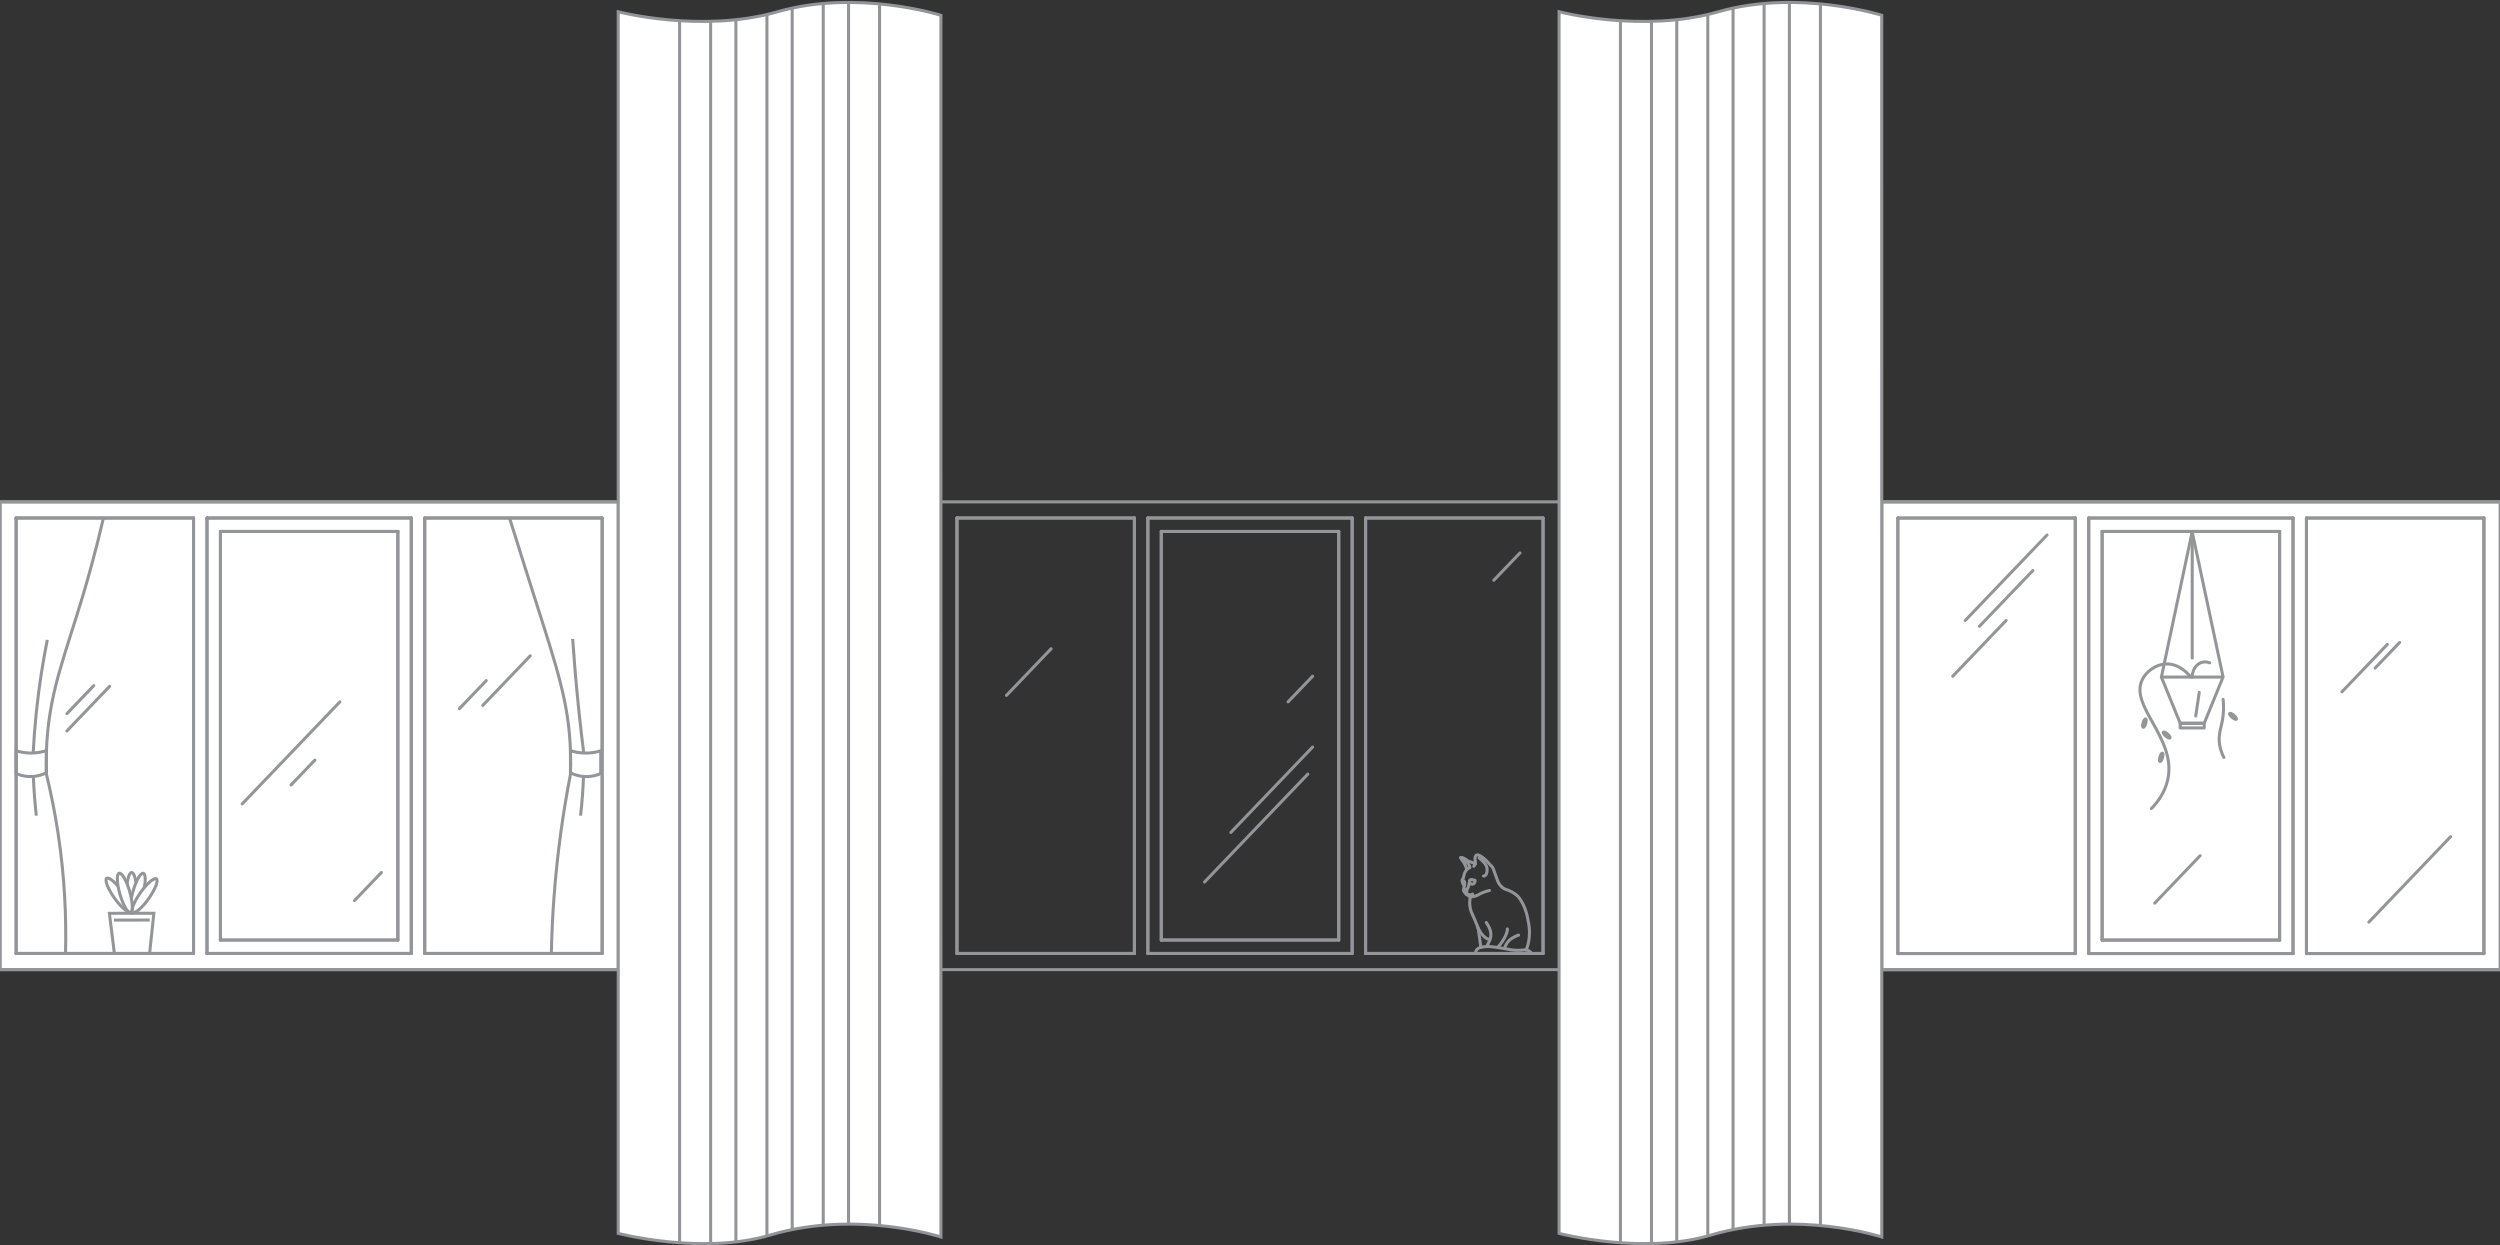 <?xml version="1.0" encoding="utf-8"?>
<!-- Generator: Adobe Illustrator 22.0.0, SVG Export Plug-In . SVG Version: 6.00 Build 0)  -->
<svg version="1.1" id="Layer_1" xmlns="http://www.w3.org/2000/svg" xmlns:xlink="http://www.w3.org/1999/xlink" x="0px" y="0px"
	 viewBox="0 0 8192 4081.2" style="enable-background:new 0 0 8192 4081.2;" xml:space="preserve">
<rect x="0" y="0" width="8192" height="4081.2" fill="#333333" stroke="none"/>
<style type="text/css">
	.st0{fill:#FFFFFF;stroke:#939598;stroke-width:10;stroke-miterlimit:10;}
	.st1{fill:none;stroke:#939598;stroke-width:10;stroke-linecap:round;stroke-linejoin:round;}
	.st2{clip-path:url(#SVGID_2_);}
	.st3{fill:none;stroke:#939598;stroke-width:10;stroke-miterlimit:10;}
	.st4{fill:#FFFFFF;stroke:#929497;stroke-width:10;stroke-miterlimit:10;}
	.st5{clip-path:url(#SVGID_4_);}
	.st6{fill:none;stroke:#929497;stroke-width:10;stroke-linecap:round;stroke-linejoin:round;}
	.st7{clip-path:url(#SVGID_6_);}
</style>
<rect y="1644.6" class="st0" width="2026" height="1532.7"/>
<rect x="6166.3" y="1644.6" class="st0" width="2026" height="1532.7"/>
<rect x="6166.3" y="1644.6" class="st0" width="2026" height="1532.7"/>
<g>
	<line class="st1" x1="0" y1="3177.3" x2="0" y2="1644.6"/>
	<line class="st1" x1="3083" y1="1644.6" x2="5109" y2="1644.6"/>
	<line class="st1" x1="0" y1="1644.6" x2="2026" y2="1644.6"/>
	<line class="st1" x1="2026" y1="3177.3" x2="0" y2="3177.3"/>
	<line class="st1" x1="5109" y1="3177.3" x2="3083" y2="3177.3"/>
	<line class="st1" x1="8192" y1="3177.3" x2="6166" y2="3177.3"/>
	<line class="st1" x1="1303.7" y1="1741.5" x2="722.3" y2="1741.5"/>
	<line class="st1" x1="722.3" y1="1741.5" x2="722.3" y2="3080.3"/>
	<line class="st1" x1="722.3" y1="3080.3" x2="1303.7" y2="3080.3"/>
	<line class="st1" x1="1303.7" y1="3080.3" x2="1303.7" y2="1741.5"/>
	<line class="st1" x1="1347.7" y1="1697.4" x2="678.3" y2="1697.4"/>
	<line class="st1" x1="678.3" y1="1697.4" x2="678.3" y2="3124.4"/>
	<line class="st1" x1="678.3" y1="3124.4" x2="1347.7" y2="3124.4"/>
	<line class="st1" x1="1347.7" y1="3124.4" x2="1347.7" y2="1697.4"/>
	<line class="st1" x1="1303.7" y1="1741.5" x2="1303.7" y2="3080.3"/>
	<line class="st1" x1="1303.7" y1="3080.3" x2="722.3" y2="3080.3"/>
	<line class="st1" x1="722.3" y1="3080.3" x2="722.3" y2="1741.5"/>
	<line class="st1" x1="722.3" y1="1741.5" x2="1303.7" y2="1741.5"/>
	<line class="st1" x1="1973.1" y1="1697.4" x2="1391.7" y2="1697.4"/>
	<line class="st1" x1="1391.7" y1="1697.4" x2="1391.7" y2="3124.4"/>
	<line class="st1" x1="1391.7" y1="3124.4" x2="1973.1" y2="3124.4"/>
	<line class="st1" x1="1973.1" y1="3124.4" x2="1973.1" y2="1697.4"/>
	<line class="st1" x1="634.2" y1="1697.4" x2="52.8" y2="1697.4"/>
	<line class="st1" x1="52.8" y1="1697.4" x2="52.8" y2="3124.4"/>
	<line class="st1" x1="52.8" y1="3124.4" x2="634.2" y2="3124.4"/>
	<line class="st1" x1="634.2" y1="3124.4" x2="634.2" y2="1697.4"/>
	<line class="st1" x1="1391.7" y1="1697.4" x2="1391.7" y2="3124.4"/>
	<line class="st1" x1="52.8" y1="3124.4" x2="52.8" y2="1697.4"/>
	<line class="st1" x1="52.8" y1="1697.4" x2="634.2" y2="1697.4"/>
	<line class="st1" x1="634.2" y1="3124.4" x2="52.8" y2="3124.4"/>
	<line class="st1" x1="1347.7" y1="3124.4" x2="678.3" y2="3124.4"/>
	<line class="st1" x1="678.3" y1="3124.4" x2="678.3" y2="1697.4"/>
	<line class="st1" x1="678.3" y1="1697.4" x2="1347.7" y2="1697.4"/>
	<line class="st1" x1="1347.7" y1="1697.4" x2="1347.7" y2="3124.4"/>
	<line class="st1" x1="1391.7" y1="1697.4" x2="1973.1" y2="1697.4"/>
	<line class="st1" x1="1973.1" y1="1697.4" x2="1973.1" y2="3124.4"/>
	<line class="st1" x1="1973.1" y1="3124.4" x2="1391.7" y2="3124.4"/>
	<line class="st1" x1="634.2" y1="1697.4" x2="634.2" y2="3124.4"/>
	<line class="st1" x1="3805.3" y1="1741.5" x2="3805.3" y2="3080.3"/>
	<line class="st1" x1="3805.3" y1="3080.3" x2="4386.7" y2="3080.3"/>
	<line class="st1" x1="4386.7" y1="3080.3" x2="4386.7" y2="1741.5"/>
	<line class="st1" x1="4386.7" y1="1741.5" x2="3805.3" y2="1741.5"/>
	<line class="st1" x1="3761.3" y1="1697.4" x2="3761.3" y2="3124.4"/>
	<line class="st1" x1="3761.3" y1="3124.4" x2="4430.7" y2="3124.4"/>
	<line class="st1" x1="4430.7" y1="3124.4" x2="4430.7" y2="1697.4"/>
	<line class="st1" x1="4430.7" y1="1697.4" x2="3761.3" y2="1697.4"/>
	<line class="st1" x1="3805.3" y1="1741.5" x2="4386.7" y2="1741.5"/>
	<line class="st1" x1="4386.7" y1="1741.5" x2="4386.7" y2="3080.3"/>
	<line class="st1" x1="4386.7" y1="3080.3" x2="3805.3" y2="3080.3"/>
	<line class="st1" x1="3805.3" y1="3080.3" x2="3805.3" y2="1741.5"/>
	<line class="st1" x1="3135.8" y1="1697.4" x2="3135.8" y2="3124.4"/>
	<line class="st1" x1="3135.8" y1="3124.4" x2="3717.2" y2="3124.4"/>
	<line class="st1" x1="3717.2" y1="3124.4" x2="3717.2" y2="1697.4"/>
	<line class="st1" x1="3717.2" y1="1697.4" x2="3135.8" y2="1697.4"/>
	<line class="st1" x1="4474.8" y1="1697.4" x2="4474.8" y2="3124.4"/>
	<line class="st1" x1="4474.8" y1="3124.4" x2="5056.2" y2="3124.4"/>
	<line class="st1" x1="5056.2" y1="3124.4" x2="5056.2" y2="1697.4"/>
	<line class="st1" x1="5056.2" y1="1697.4" x2="4474.8" y2="1697.4"/>
	<line class="st1" x1="3717.2" y1="3124.4" x2="3717.2" y2="1697.4"/>
	<line class="st1" x1="3717.2" y1="3124.4" x2="3135.8" y2="3124.4"/>
	<line class="st1" x1="3135.8" y1="3124.4" x2="3135.8" y2="1697.4"/>
	<line class="st1" x1="3135.8" y1="1697.4" x2="3717.2" y2="1697.4"/>
	<line class="st1" x1="5056.2" y1="3124.4" x2="4474.8" y2="3124.4"/>
	<line class="st1" x1="4474.8" y1="1697.4" x2="5056.2" y2="1697.4"/>
	<line class="st1" x1="5056.2" y1="1697.4" x2="5056.2" y2="3124.4"/>
	<line class="st1" x1="3761.3" y1="3124.4" x2="3761.3" y2="1697.4"/>
	<line class="st1" x1="3761.3" y1="1697.4" x2="4430.7" y2="1697.4"/>
	<line class="st1" x1="4430.7" y1="1697.4" x2="4430.7" y2="3124.4"/>
	<line class="st1" x1="4430.7" y1="3124.4" x2="3761.3" y2="3124.4"/>
	<line class="st1" x1="4474.8" y1="3124.4" x2="4474.8" y2="1697.4"/>
</g>
<line class="st1" x1="6166" y1="1644.7" x2="8192" y2="1644.7"/>
<line class="st1" x1="6888.3" y1="3080.5" x2="7469.8" y2="3080.5"/>
<line class="st1" x1="7469.8" y1="3080.5" x2="7469.8" y2="1741.5"/>
<line class="st1" x1="7469.8" y1="1741.5" x2="6888.3" y2="1741.5"/>
<line class="st1" x1="6888.3" y1="1741.5" x2="6888.3" y2="3080.5"/>
<line class="st1" x1="6844.3" y1="3124.6" x2="7513.8" y2="3124.6"/>
<line class="st1" x1="7513.8" y1="3124.6" x2="7513.8" y2="1697.5"/>
<line class="st1" x1="7513.8" y1="1697.5" x2="6844.3" y2="1697.5"/>
<line class="st1" x1="6844.3" y1="1697.5" x2="6844.3" y2="3124.6"/>
<line class="st1" x1="6888.3" y1="3080.5" x2="6888.3" y2="1741.5"/>
<line class="st1" x1="6888.3" y1="1741.5" x2="7469.8" y2="1741.5"/>
<line class="st1" x1="7469.8" y1="1741.5" x2="7469.8" y2="3080.5"/>
<line class="st1" x1="7469.8" y1="3080.5" x2="6888.3" y2="3080.5"/>
<line class="st1" x1="6218.9" y1="3124.6" x2="6800.3" y2="3124.6"/>
<line class="st1" x1="6800.3" y1="3124.6" x2="6800.3" y2="1697.5"/>
<line class="st1" x1="6800.3" y1="1697.5" x2="6218.9" y2="1697.5"/>
<line class="st1" x1="6218.9" y1="1697.5" x2="6218.9" y2="3124.6"/>
<line class="st1" x1="7557.8" y1="3124.6" x2="8139.2" y2="3124.6"/>
<line class="st1" x1="8139.2" y1="3124.6" x2="8139.2" y2="1697.5"/>
<line class="st1" x1="8139.2" y1="1697.5" x2="7557.8" y2="1697.5"/>
<line class="st1" x1="7557.8" y1="1697.5" x2="7557.8" y2="3124.6"/>
<line class="st1" x1="6800.3" y1="3124.6" x2="6800.3" y2="1697.5"/>
<line class="st1" x1="8139.2" y1="1697.5" x2="8139.2" y2="3124.6"/>
<line class="st1" x1="8139.2" y1="3124.6" x2="7557.8" y2="3124.6"/>
<line class="st1" x1="7557.8" y1="1697.5" x2="8139.2" y2="1697.5"/>
<line class="st1" x1="6844.3" y1="1697.5" x2="7513.8" y2="1697.5"/>
<line class="st1" x1="7513.8" y1="1697.5" x2="7513.8" y2="3124.6"/>
<line class="st1" x1="7513.8" y1="3124.6" x2="6844.3" y2="3124.6"/>
<line class="st1" x1="6844.3" y1="3124.6" x2="6844.3" y2="1697.5"/>
<line class="st1" x1="6800.3" y1="3124.6" x2="6218.9" y2="3124.6"/>
<line class="st1" x1="6218.9" y1="3124.6" x2="6218.9" y2="1697.5"/>
<line class="st1" x1="6218.9" y1="1697.5" x2="6800.3" y2="1697.5"/>
<line class="st1" x1="7557.8" y1="3124.6" x2="7557.8" y2="1697.5"/>
<g>
	<g>
		<g>
			<g>
				<defs>
					<rect id="SVGID_1_" x="4745.8" y="2741" width="310.3" height="384.3"/>
				</defs>
				<clipPath id="SVGID_2_">
					<use xlink:href="#SVGID_1_"  style="overflow:visible;"/>
				</clipPath>
				<g class="st2">
					<path class="st1" d="M5000.9,3112.5c0,0,19.7-39.8,6.2-96.4c0,0-5.8-47.3-33-78.8c0,0-14.2-14.7-37.7-22.2
						c0,0-17.8-4-27.7-25.7c0,0-11.5-30-15.4-42.5c0,0-2.4-7.1-11-13.9c0,0-22.3-27.7-40-31.8c0,0-10.8-1.9-8.6,17.7
						c0,0,4,11.7-4.5,19.8"/>
					<path class="st1" d="M4834.1,2830.9c0,0-6.1-4.5-22.7-8.9c0,0-14.3-12.6-24.6-12.4c0,0-2.5-0.1-0.1,2.9c0,0,17,20.5,19.5,37.2"
						/>
					<path class="st1" d="M4815.9,2843c-5.1,2.1-11.7,6.7-16.3,16.9c-1.8,4-3.1,10.3-4.4,16.9c0,0-4.6,5.7-4.3,8.6
						c0.3,2.9,1.7,12.1,7.6,16.2"/>
					<path class="st1" d="M4793.4,2886.3c0,0,3.8-2.8,5.3,3c0,0,2.4,4.2-0.2,12.4c0,0-2.3,7-2.4,13.2s6.9,16.2,22,24
						c0,0,15.1,0.1,27.1-7.4c8-5.1,24.2-11.2,35.4-13.5"/>
					<path class="st1" d="M4818.1,2938.8c0,0-6.4,23.9,3,49.3c0,0,19.8,42.1,23.3,58c0,0,6,41.9,8.2,58.2"/>
					<path class="st1" d="M4797.8,2921c1.4,1.4,1.9,3.1,5.5,7.4c0,0,4.3-7.9,3-12.5c-0.7-2.5-8.9-3.2-10.2-0.1
						C4796.2,2915.7,4796.8,2920,4797.8,2921z"/>
					<path class="st1" d="M5007.6,3149.7c4.8-0.6,14.4-2.9,13.9-13.1c-0.4-8.8-4.8-27.5-33.8-23.5c0,0-19.9,3.9-53.3-4.1
						c0,0-43.7-8.2-62.9-7.3c-9.2,0.4-29.4,1.7-34.4,13.4c-1.4,3.2-3.8,12.1,5.7,12.5c11,0.5,30.5-3.7,43.8-1.4
						c14.1,2.4,39.6,8.2,55,15.5C4941.6,3141.7,4969.3,3154.4,5007.6,3149.7z"/>
					<path class="st1" d="M4964.5,3148.3c0,0-15.7,6.9-36.3,4.6c0,0-3.1,4.5-9.2,5.1c-5.7,0.6-18.6,0.7-23-2.2
						c-3.4-2.3-8.8-13.5,3.4-16.1"/>
					<path class="st1" d="M4894.4,3154.5c0,0-23.6,7.5-34.8,3c-2.5-1-5.9-2.9-5.7-9.3c0.1-3.5,0.1-8.3,7.1-12.2
						c5.8-3.3,15.9-4.7,26.3,5.7"/>
					<path class="st1" d="M4854.4,3152.3c0,0-15.2,1.9-11.8-10.1c0,0,2.4-14.5,20.9-7.4"/>
					<line class="st1" x1="4855.5" y1="3127.1" x2="4855.4" y2="3132.9"/>
					<path class="st1" d="M4870.2,3022.8c0,0,18,23.3,14.9,45c-1.3,9-4.3,16.7-13.6,33.9"/>
					<path class="st1" d="M4939.2,3043.9c0,0,3.2,11.9-18.8,44.7c-2.9,4.3-8.6,11.2-13,16"/>
					<path class="st1" d="M4976.1,3064.1c0,0-19.3,6.5-30.1,16.9c-3.2,3.1-12.6,12.5-15.7,27.4"/>
					<path class="st1" d="M4841.6,3036.5c0,0,16,39.7,40.6,42.1"/>
					<path class="st1" d="M4915.5,3141.5c-4-0.1-9.8,8.3-1.5,16.8"/>
					<path class="st1" d="M4906.8,3141.4c-5.8,0.6-12.3,13.2,0.5,17"/>
					<path class="st1" d="M4884.2,3140.3c0,0-7.7,1.3-6.8,9c0,0,1.2,7.3,9.8,7.2"/>
					<path class="st1" d="M4875.9,3137.1c0,0-11-0.4-11.6,9.8c0,0-0.7,8.1,8.2,12"/>
					<path class="st1" d="M4833.6,2884.9c0,0-2.7-0.4-10.2-2.7c-3.2-1-8.5,0.9-7.9,5.9c0.4,3.1,1.5,9.2,8.6,9.2
						c3.3,0,5.8-1.4,8.1-5.8C4832.8,2890.4,4833.4,2888.7,4833.6,2884.9z"/>
					<path class="st1" d="M4815.5,2886.6c0,0-1.2,10.2-3.7,18.8c-1.4,4.8-5.1,8.4-5.5,10.5"/>
					<path class="st1" d="M4847,2811.1c24.5,21.1,25.9,29.7,25.9,38.3c0,10-2.2,21.3-11.8,21.1"/>
					<path class="st1" d="M4789.9,2812.7c0,0,27.9,16.9,26.1,30.2"/>
					<path class="st1" d="M4804.7,2924.9c0,0,1.7,5.6,9.2,6.9c5.6,0.9,8.9-0.9,11.7-1.9"/>
					<line class="st1" x1="4807" y1="2928.3" x2="4805.2" y2="2930.2"/>
				</g>
			</g>
		</g>
	</g>
</g>
<path class="st3" d="M1841.8,2563.4"/>
<g>
	<path class="st3" d="M490.5,3121.6c4.6-43,9.1-86,13.7-129c-48.6,0-97.1,0.1-145.7,0.1c5.3,43,10.7,85.9,16,128.9"/>
	<ellipse class="st0" cx="431.4" cy="2925.8" rx="16.6" ry="66.8"/>
	<path class="st0" d="M435.6,2921.5c10-35.5,25.3-62.3,34.2-59.8c8.8,2.5,7.8,33.3-2.2,68.8s-25.3,62.3-34.2,59.8
		C424.5,2987.8,425.5,2957,435.6,2921.5z"/>
	<path class="st0" d="M460.3,2925c21.3-30.2,44.6-50.3,52.1-45c7.5,5.3-3.7,34-24.9,64.2c-21.3,30.2-44.6,50.3-52.1,45
		C427.8,2983.9,439,2955.2,460.3,2925z"/>
	<path class="st0" d="M349.7,2878c7.5-5.3,30.8,14.9,52.1,45c21.3,30.2,32.4,58.9,24.9,64.2c-7.5,5.3-30.8-14.9-52.1-45
		C353.4,2912,342.2,2883.2,349.7,2878z"/>
	<path class="st0" d="M390.4,2861.4c8.8-2.5,24.2,24.1,34.5,59.6c10.2,35.4,11.4,66.2,2.6,68.8c-8.8,2.5-24.2-24.1-34.5-59.6
		C382.8,2894.8,381.6,2864,390.4,2861.4z"/>
	<path class="st0" d="M373.3,3015c39.1-0.1,78.2-0.2,117.3-0.3"/>
</g>
<path class="st3" d="M339,1697.4c-25.5,109.6-50.4,197.5-68,256.3c-60.3,201.7-112.7,321.4-119,509c-1.1,31.8-0.6,57.8,0,74
	c14.5,59.5,27.6,123.6,38,192c22.3,146.3,27.7,279.9,24.7,395.8"/>
<path class="st3" d="M152.2,2459.6c-11.6,3.8-29.1,8-50.5,8c-20.6,0-37.4-3.9-48.8-7.5c0,24.9,0,49.8,0,74.7
	c9.3,4.1,26.9,10.4,49.8,9.8c22.9-0.6,40.3-7.8,49.3-12.3C152.1,2508.1,152.1,2483.9,152.2,2459.6z"/>
<path class="st0" d="M155,2096.7c-6.5,32.5-12.5,66-18,100.5c-15.1,95.1-23.9,185.4-28.3,269.8"/>
<path class="st0" d="M109.3,2544.3c0.8,20.9,2,42.6,3.7,64.9c1.7,21.9,3.7,43.1,6,63.5"/>
<path class="st3" d="M1669.7,1697.4c36.1,115.8,64.5,205.5,80.7,256.4c76.2,239.2,113.6,348.9,119,509c1.1,31.8,0.6,57.8,0,74
	c-12,61.7-22.9,126.4-32.1,194c-19.1,140.7-28.2,272.7-30.6,393.8"/>
<path class="st3" d="M1869.2,2459.7c11.6,3.8,29.1,8,50.5,8c20.6,0,37.4-3.9,48.8-7.5c0,24.9,0,49.8,0,74.7
	c-9.3,4.1-26.9,10.4-49.8,9.8c-22.9-0.6-40.3-7.8-49.3-12.3C1869.3,2508.2,1869.3,2483.9,1869.2,2459.7z"/>
<path class="st0" d="M1876.5,2093.7c2.3,34.2,5,68.7,7.9,103.5c7.8,92.5,17.3,182.4,28.3,269.8"/>
<path class="st0" d="M1912.1,2544.4c-0.8,20.9-2,42.6-3.7,64.9c-1.7,21.9-3.7,43.1-6,63.5"/>
<line class="st1" x1="1031.7" y1="2490.7" x2="953.7" y2="2572.2"/>
<line class="st1" x1="1113.7" y1="2299.8" x2="793.7" y2="2634.2"/>
<line class="st1" x1="1249.7" y1="2859" x2="1161.7" y2="2951"/>
<line class="st1" x1="307.2" y1="2246.6" x2="219.3" y2="2338.5"/>
<line class="st1" x1="359.2" y1="2248.9" x2="219.1" y2="2395.3"/>
<line class="st1" x1="1593.3" y1="2230.2" x2="1505.3" y2="2322.1"/>
<line class="st1" x1="1737.5" y1="2149" x2="1582" y2="2311.5"/>
<line class="st1" x1="4285.5" y1="2536.5" x2="3946.9" y2="2890.3"/>
<line class="st1" x1="4301.2" y1="2447.8" x2="4033.2" y2="2727.8"/>
<line class="st1" x1="6707.7" y1="1753.1" x2="6439.7" y2="2033.1"/>
<line class="st1" x1="6661.2" y1="1869.6" x2="6486.2" y2="2052.3"/>
<line class="st1" x1="6573.7" y1="2033.1" x2="6398.8" y2="2215.9"/>
<line class="st1" x1="8030" y1="2741.7" x2="7762.1" y2="3021.7"/>
<line class="st1" x1="7209.4" y1="2803.9" x2="7060.6" y2="2959.4"/>
<line class="st1" x1="7823" y1="2111.4" x2="7674.1" y2="2266.9"/>
<line class="st1" x1="7863.2" y1="2105.2" x2="7782.8" y2="2189.2"/>
<line class="st1" x1="4301.2" y1="2215.8" x2="4220.8" y2="2299.8"/>
<line class="st1" x1="3444.3" y1="2125.8" x2="3298" y2="2278.7"/>
<line class="st1" x1="4980.5" y1="1812" x2="4894.9" y2="1901.4"/>
<path class="st3" d="M152.1,2492"/>
<path class="st1" d="M7042,3226.7"/>
<path class="st1" d="M7222.8,2370c-26.2,0-52.4,0-78.7,0c-20.6-50.4-41.1-100.9-61.7-151.3h202
	C7263.9,2269.1,7243.3,2319.5,7222.8,2370z"/>
<rect x="7144.1" y="2370" class="st1" width="78.7" height="15.3"/>
<path class="st1" d="M7286,3393.7"/>
<path class="st1" d="M7183.5,1741.5v414.8V1741.5z"/>
<path class="st1" d="M7183.5,1741.5c-33.7,159-67.3,318.1-101,477.1"/>
<path class="st1" d="M7183.5,1743.4c33.5,157.4,67,314.9,100.5,472.3"/>
<path class="st1" d="M7178.7,2218.6c-4.4-5.6-36.6-45.7-82.7-42.9c-32.4,1.9-62.8,24.5-76,51c-43.6,87.1,110.9,190,84,325
	c-9,45-35,77.9-54.5,98"/>
<path class="st1" d="M7183,2218.6c1.1-24.1,14.5-43.5,32.5-48.4c10.3-2.9,19.8-0.3,25.2,1.8"/>
<path class="st1" d="M7284.7,2291.4c0.8,7.9,1.8,19.9,1.3,34.7c-1.5,48.6-16.3,67.7-14,103.3c0.8,12.7,4,30.9,15.3,52.7"/>
<path class="st0" d="M7022.6,2368.3c2.2-7.6,5.9-13.2,8.2-12.5s2.3,7.4,0.1,14.9c-2.2,7.6-5.9,13.2-8.2,12.5
	S7020.4,2375.9,7022.6,2368.3z"/>
<path class="st0" d="M7077.7,2480.4c2.2-7.6,5.9-13.2,8.2-12.5s2.3,7.4,0.1,14.9c-2.2,7.6-5.9,13.2-8.2,12.5
	S7075.5,2488,7077.7,2480.4z"/>
<path class="st0" d="M7088.8,2399.4c1.5-1.8,7.7,0.9,13.7,6c6,5.1,9.6,10.8,8.1,12.6c-1.5,1.8-7.7-0.9-13.7-6
	S7087.2,2401.2,7088.8,2399.4z"/>
<path class="st0" d="M7306.3,2338c1.5-1.8,7.7,0.9,13.7,6s9.6,10.8,8.1,12.6c-1.5,1.8-7.7-0.9-13.7-6
	C7308.3,2345.4,7304.7,2339.8,7306.3,2338z"/>
<path class="st1" d="M7206.5,2268.7c-3.8,25.8-7.7,51.7-11.5,77.5"/>
<g>
	<path class="st4" d="M3083.2,4053.3c0,0-277-90.4-560-6.2c-222.4,66.2-497.4-5.5-497.4-5.5V38.5c0,0,273.3,71.5,522.2,0
		C2808.8-36.3,3083.1,50,3083.1,50L3083.2,4053.3L3083.2,4053.3z"/>
	<g>
		<defs>
			<path id="SVGID_3_" d="M3083.2,4053.3c0,0-277-90.4-560-6.2c-222.4,66.2-497.4-5.5-497.4-5.5V38.5c0,0,273.3,71.5,522.2,0
				C2808.8-36.3,3083.1,50,3083.1,50L3083.2,4053.3L3083.2,4053.3z"/>
		</defs>
		<clipPath id="SVGID_4_">
			<use xlink:href="#SVGID_3_"  style="overflow:visible;"/>
		</clipPath>
		<g class="st5">
			<rect x="2226.9" y="-99.5" class="st6" width="101.7" height="4282.3"/>
			<rect x="2411.4" y="-99.5" class="st6" width="101.7" height="4282.3"/>
			<rect x="2595.9" y="-99.5" class="st6" width="101.7" height="4282.3"/>
			<rect x="2780.5" y="-99.5" class="st6" width="101.7" height="4282.3"/>
		</g>
	</g>
</g>
<g>
	<path class="st4" d="M6166.2,4053.3c0,0-277-90.4-560-6.2c-222.4,66.2-497.4-5.5-497.4-5.5V38.5c0,0,273.3,71.5,522.2,0
		C5891.8-36.3,6166.1,50,6166.1,50L6166.2,4053.3L6166.2,4053.3z"/>
	<g>
		<defs>
			<path id="SVGID_5_" d="M6166.2,4053.3c0,0-277-90.4-560-6.2c-222.4,66.2-497.4-5.5-497.4-5.5V38.5c0,0,273.3,71.5,522.2,0
				C5891.8-36.3,6166.1,50,6166.1,50L6166.2,4053.3L6166.2,4053.3z"/>
		</defs>
		<clipPath id="SVGID_6_">
			<use xlink:href="#SVGID_5_"  style="overflow:visible;"/>
		</clipPath>
		<g class="st7">
			<rect x="5309.9" y="-99.5" class="st6" width="101.7" height="4282.3"/>
			<rect x="5494.4" y="-99.5" class="st6" width="101.7" height="4282.3"/>
			<rect x="5678.9" y="-99.5" class="st6" width="101.7" height="4282.3"/>
			<rect x="5863.5" y="-99.5" class="st6" width="101.7" height="4282.3"/>
		</g>
	</g>
</g>
</svg>
